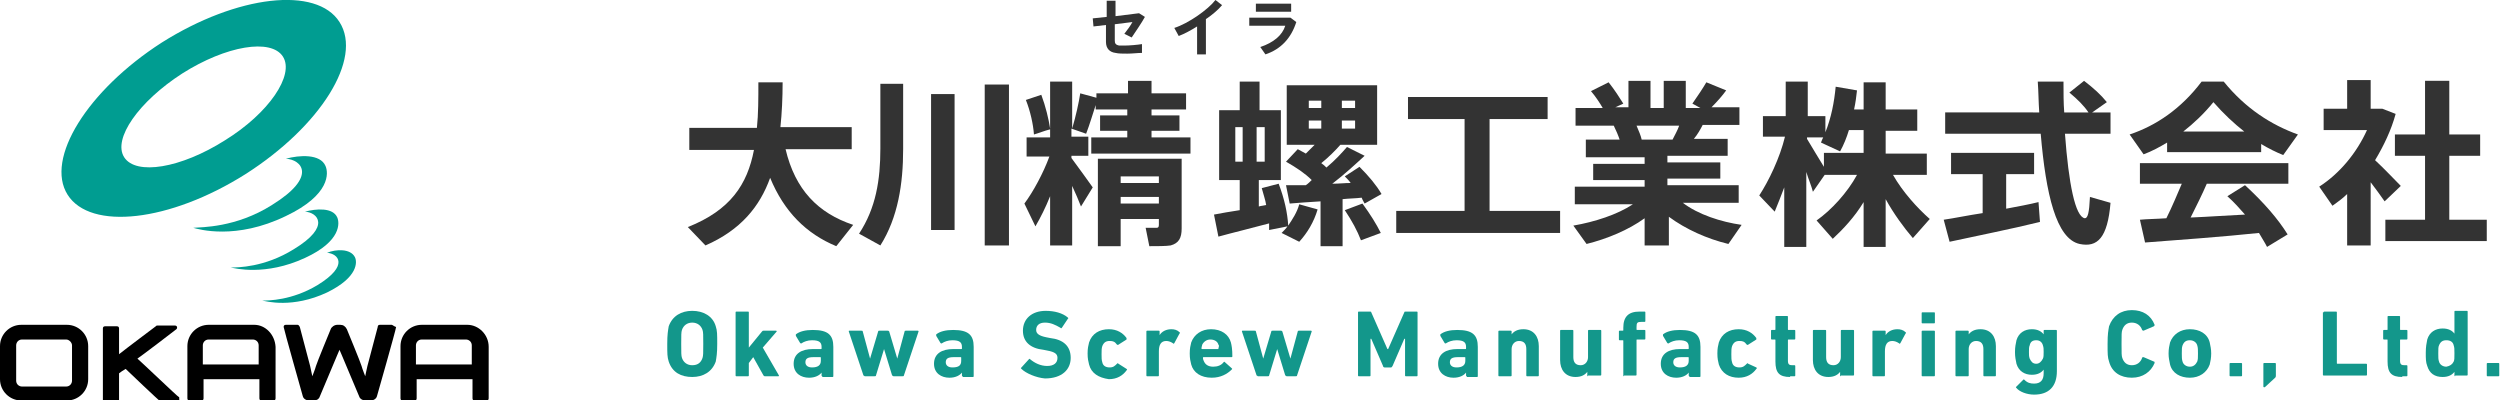 <?xml version="1.0" encoding="utf-8"?>
<!-- Generator: Adobe Illustrator 16.2.1, SVG Export Plug-In . SVG Version: 6.00 Build 0)  -->
<!DOCTYPE svg PUBLIC "-//W3C//DTD SVG 1.1//EN" "http://www.w3.org/Graphics/SVG/1.1/DTD/svg11.dtd">
<svg version="1.1" id="レイヤー_1" xmlns="http://www.w3.org/2000/svg" xmlns:xlink="http://www.w3.org/1999/xlink" x="0px"
	 y="0px" width="340.2px" height="54.5px" viewBox="0 0 340.2 54.5" enable-background="new 0 0 340.2 54.5" xml:space="preserve">
<g>
	<g>
		<g>
			<path fill="#009D91" d="M44.3,22.6c0.4,0.9,0.7,3.9-5.4,6.8C32.1,32.7,27,31.2,26.3,31c1.1-0.1,5.8,0,10.7-3.1
				c6.3-3.9,4-6.2,1.9-6.3C40.7,21.1,43.6,20.9,44.3,22.6"/>
			<path fill="#009D91" d="M45.9,29.6c0.3,0.7,0.6,3.2-4.4,5.5c-5.4,2.5-9.6,1.4-10.1,1.3c0.9,0,4.6,0,8.6-2.5
				c5.1-3.1,3.2-5,1.5-5.1C43,28.4,45.3,28.2,45.9,29.6"/>
			<path fill="#009D91" d="M48.3,35c0.3,0.6,0.5,2.7-3.8,4.8c-4.7,2.2-8.3,1.2-8.8,1.1c0.8,0,4,0,7.5-2.1c4.4-2.7,2.8-4.3,1.3-4.4
				C45.7,33.9,47.7,33.8,48.3,35"/>
			<path fill="#009D91" d="M30.6,19.1c-6,3.8-12.1,4.8-13.7,2.3c-1.6-2.5,2-7.6,7.9-11.4c6-3.8,12.1-4.8,13.7-2.3
				C40.1,10.2,36.6,15.4,30.6,19.1 M9.2,26.5c3.1,4.9,13.9,3.7,24.2-2.8C43.6,17.2,49.4,8,46.2,3c-3.1-4.9-13.9-3.7-24.2,2.8
				C11.9,12.3,6.1,21.6,9.2,26.5"/>
		</g>
		<g>
			<path d="M9.1,44.2H2.9c-1.6,0-2.9,1.3-2.9,2.9v4.5c0,1.6,1.3,2.9,2.9,2.9h6.2c1.6,0,2.9-1.3,2.9-2.9v-4.5
				C12,45.5,10.7,44.2,9.1,44.2 M9.8,51.8c0,0.4-0.3,0.8-0.8,0.8H3c-0.4,0-0.8-0.3-0.8-0.8V47c0-0.4,0.3-0.8,0.8-0.8h6
				c0.4,0,0.8,0.4,0.8,0.8V51.8z"/>
			<path d="M24.3,54c-0.1,0-4.8-4.5-5.6-5.2c0.2-0.1,5.2-3.9,5.3-4c0.1-0.1,0.1-0.2,0.1-0.2c0-0.2-0.1-0.3-0.3-0.3h-2.4
				c-0.1,0-0.1,0-0.2,0.1c0,0-4,3-5,3.8v-3.5c0-0.2-0.1-0.3-0.3-0.3h-1.6c-0.2,0-0.3,0.1-0.3,0.3v9.7c0,0.2,0.1,0.3,0.3,0.3h1.6
				c0.2,0,0.3-0.1,0.3-0.3v-3.6c0.1-0.1,0.7-0.5,0.9-0.6c0.1,0.1,4.6,4.4,4.7,4.4c0,0,0.1,0.1,0.2,0.1h2.1h0c0.2,0,0.3-0.1,0.3-0.3
				C24.4,54.1,24.4,54,24.3,54"/>
			<path d="M53.3,44.2h-1.6c-0.2,0-0.3,0.1-0.3,0.3c0,0-1.3,4.9-1.4,5.3c-0.1,0.4-0.3,1.4-0.3,1.4s-0.4-1-0.5-1.4c-0.1-0.4-2-5-2-5
				c-0.2-0.4-0.5-0.6-0.9-0.6h0H46h-0.1c-0.4,0-0.8,0.3-0.9,0.6c0,0-1.9,4.6-2,5c-0.1,0.4-0.5,1.4-0.5,1.4s-0.2-0.9-0.3-1.4
				c-0.1-0.4-1.4-5.3-1.4-5.3c-0.1-0.2-0.2-0.3-0.3-0.3h-1.6c-0.2,0-0.3,0.1-0.3,0.3c0,0.2,2.6,9.4,2.6,9.4c0.1,0.4,0.5,0.6,0.9,0.6
				h0.6c0.4,0,0.7-0.2,0.8-0.5c0,0,0,0,2.4-5.7c0.1-0.2,0.2-0.5,0.3-0.7c0.1,0.2,0.2,0.5,0.3,0.7c2.4,5.7,2.4,5.7,2.4,5.7
				c0.1,0.3,0.5,0.5,0.8,0.5h0.7c0.4,0,0.8-0.2,0.9-0.6c0,0,2.6-9.1,2.6-9.4C53.6,44.4,53.4,44.2,53.3,44.2"/>
			<path d="M34.6,44.2h-6.2c-1.6,0-2.9,1.3-2.9,2.9v1.8c0,0,0,0,0,0v1.7v3.6c0,0.2,0.1,0.3,0.3,0.3h1.6c0.2,0,0.3-0.1,0.3-0.3v-2.6
				h7.6v2.6c0,0.2,0.1,0.3,0.3,0.3h1.6c0.2,0,0.3-0.1,0.3-0.3v-3.6V49v-1.8C37.4,45.5,36.1,44.2,34.6,44.2 M35.2,49.6h-7.6V47
				c0-0.4,0.3-0.8,0.8-0.8h6c0.4,0,0.8,0.3,0.8,0.8V49.6z"/>
			<path d="M63.6,44.2h-6.2c-1.6,0-2.9,1.3-2.9,2.9v1.8c0,0,0,0,0,0v1.7v3.6c0,0.2,0.1,0.3,0.3,0.3h1.6c0.2,0,0.3-0.1,0.3-0.3v-2.6
				h7.6v2.6c0,0.2,0.1,0.3,0.3,0.3h1.6c0.2,0,0.3-0.1,0.3-0.3v-3.6V49v-1.8C66.5,45.5,65.1,44.2,63.6,44.2 M64.2,49.6h-7.6V47
				c0-0.4,0.3-0.8,0.8-0.8h6c0.4,0,0.8,0.3,0.8,0.8V49.6z"/>
		</g>
	</g>
	<g>
		<path fill="#333333" d="M116.1,30.6l-2.3,2.9c-4.1-1.7-7.1-4.7-9-9.3c-1.4,3.9-4,7.1-8.8,9.2l-2.4-2.5c5.8-2.3,8.1-5.8,9-10.5
			h-8.8v-3h9.2c0.2-1.9,0.2-4,0.2-6.2l3.3,0c0,2.1-0.1,4.2-0.3,6.1h9.7v3h-9C108.2,25.8,111.3,29,116.1,30.6z"/>
		<path fill="#333333" d="M122.9,11.5v8.8c0,4.7-0.7,9.3-3.1,13.1l-2.9-1.6c2.3-3.5,2.9-7.3,2.9-11.6v-8.8H122.9z M129.9,12.8v18.5
			h-3.2V12.8H129.9z M137.3,11.5v21.9h-3.3V11.5H137.3z"/>
		<path fill="#333333" d="M148.7,25.5l-1.6,2.6c-0.3-0.8-0.7-1.7-1.2-2.8v8.1h-3v-6.7c-0.6,1.5-1.3,2.9-2,4.1l-1.5-3.1
			c1.2-1.6,2.6-4.2,3.4-6.4h-3.1v-2.6h3.2v-1.1c-0.8,0.2-1.5,0.5-2.2,0.7c-0.1-1.4-0.5-3.2-1.1-4.7l2.1-0.7c0.6,1.6,1,3.3,1.2,4.6
			v-6.4h3v6.4c0.5-1.7,0.9-3.5,1.1-4.8l2.2,0.6v-0.6h4.3V11h3.2v1.7h4.7v2.2h-4.7v0.8h3.8v2.1h-3.8v0.9h5.3v2.2h-13.5v-2.2h4.9v-0.9
			h-3.7v-2.1h3.7v-0.8h-4.3v-0.6c-0.4,1.2-0.8,2.6-1.3,3.9l-2-0.7v1.1h2.3v2.6h-2.3v0.3C146.9,23,148,24.5,148.7,25.5z M152.5,29.8
			v3.7h-3.1V21.6h8.3h1.6h1.5v9.5c0,1.3-0.4,2-1.5,2.3c-0.6,0.1-1.9,0.1-2.9,0.1l-0.5-2.5c0.5,0,1.2,0,1.5,0c0.2,0,0.3-0.1,0.3-0.4
			v-0.8H152.5z M157.7,24.8V24h-5.2v0.9H157.7z M157.7,27.7v-0.9h-5.2v0.9L157.7,27.7z"/>
		<path fill="#333333" d="M168.7,28.6v-4.1h-2.8v-9.5h2.8v-3.9h2.7v3.9h2.9v9.5h-3v3.6c0.3-0.1,0.6-0.1,1-0.2
			c-0.1-0.7-0.4-1.5-0.6-2.3L174,25c0.8,2.1,1.2,4,1.3,5.7c0.6-0.9,1.2-1.8,1.5-2.9l2.5,0.7c-0.5,1.7-1.4,3.2-2.5,4.4l-2.4-1.2
			c0.3-0.3,0.6-0.6,0.8-0.9l-2.5,0.5c0-0.3,0-0.6,0-0.9c-2.2,0.6-5.1,1.3-6.9,1.8l-0.6-3C166.2,29,167.4,28.8,168.7,28.6z M168.1,22
			h1v-4.7h-1V22z M172.1,22v-4.7h-1.1V22H172.1z M182.7,33.5h-3v-6.1c-1.6,0.1-3.1,0.2-4.2,0.3l-0.5-2.5c0.7,0,1.7,0,2.7,0
			c0.3-0.2,0.6-0.5,0.8-0.7c-0.9-0.9-2.1-1.7-3.5-2.5l1.6-1.7c0.4,0.2,0.7,0.4,1.1,0.6c0.4-0.4,0.8-0.8,1.2-1.2h-3.8v-8.1h12.3v8.1
			h-5c-0.7,0.8-1.6,1.7-2.6,2.5c0.3,0.2,0.5,0.4,0.7,0.6c1.2-1,2.1-2,2.8-2.8l2.4,1.2c-1.2,1.1-2.7,2.5-4.4,3.8
			c0.9,0,1.7-0.1,2.5-0.1c-0.2-0.3-0.5-0.6-0.8-0.9l2-1.3c1.3,1.3,2.3,2.5,3,3.7l-2.3,1.3c-0.1-0.2-0.3-0.5-0.4-0.8
			c-0.8,0.1-1.7,0.1-2.6,0.2V33.5z M178.1,14.7h1.7v-1h-1.7V14.7z M178.1,17.5h1.7v-1.1h-1.7V17.5z M184.4,14.7v-1h-1.8v1H184.4z
			 M184.4,17.5v-1.1h-1.8v1.1H184.4z M185.4,27.7c1.1,1.5,1.9,2.8,2.5,4l-2.7,1c-0.5-1.3-1.2-2.6-2.2-4.1L185.4,27.7z"/>
		<path fill="#333333" d="M199.3,28.6V16.2h-7.7v-3h19v3h-7.9v12.5h9.6v3H190v-3H199.3z"/>
		<path fill="#333333" d="M237,30.6l-1.8,2.6c-2.9-0.7-5.8-2-8.1-3.7v3.9h-3.3v-3.7c-2.2,1.6-5.1,2.8-7.9,3.5l-1.8-2.5
			c2.9-0.5,6-1.5,8.1-2.9h-7.9v-2.4h9.5v-0.9h-7v-2.2h7v-0.9h-8V19h4.6c-0.2-0.6-0.5-1.3-0.8-1.9h-5.2v-2.4h3.7
			c-0.4-0.7-1-1.6-1.6-2.3l2.4-1.2c0.8,1,1.5,2.1,2,2.9l-1.1,0.5h1.8V11h3v3.7h1.8V11h3v3.7h2l-1.1-0.6c0.7-1,1.5-2.2,1.9-2.9
			l2.7,1.1c-0.5,0.7-1.2,1.5-2,2.3h3.8v2.4h-5c-0.3,0.6-0.7,1.3-1.2,1.9h4.6v2.3h-8.2v0.9h7.2v2.2h-7.2v0.9h9.7v2.4H229
			C231.1,29.2,234.2,30.2,237,30.6z M227.6,19c0.3-0.6,0.7-1.3,0.9-1.9h-5.8c0.3,0.7,0.6,1.4,0.7,1.9H227.6z"/>
		<path fill="#333333" d="M241.5,28.8l-2.1-2.2c1.3-2,2.8-5.1,3.5-8h-3v-2.8h3.1v-4.7h3v4.7h2.4V18c0.8-2,1.2-4.1,1.4-6.2l2.9,0.5
			c-0.1,0.9-0.2,1.7-0.4,2.6h1.3v-3.7h3v3.7h4.3v2.9h-4.3v3.1h5.6v2.9h-4.6c1.3,2.3,3.3,4.5,5,6l-2.3,2.6c-1.2-1.4-2.6-3.3-3.7-5.3
			v6.5h-3v-6.1c-1.2,2-2.8,3.7-4.2,5l-2.2-2.5c2-1.4,4.2-3.8,5.5-6.2h-4.4l-1.6,2.3c-0.2-0.8-0.6-1.7-0.9-2.7v10.2h-3v-8.1
			C242.4,26.6,241.9,27.8,241.5,28.8z M245.9,18.9c0.8,1.3,1.6,2.7,2.3,3.8v-1.9h5.4v-3.1h-2c-0.3,1-0.7,2-1.2,2.9l-2.6-1.2
			c0.1-0.3,0.2-0.5,0.3-0.7h-2.2V18.9z"/>
		<path fill="#333333" d="M269.8,29v-5.3h-4.3v-2.9h11.3v2.9H273v4.7c1.6-0.3,3.2-0.6,4.4-0.9l0.2,2.7c-3.6,0.9-9.1,2-12.3,2.7
			l-0.8-3C265.9,29.7,267.8,29.3,269.8,29z M277.5,15.3c-0.1-1.4-0.1-2.8-0.2-4.2h3.5c0,1.5,0,2.9,0.1,4.2h3.3
			c-0.6-0.9-1.5-1.8-2.6-2.7l2-1.6c1.3,1,2.3,1.9,3.1,2.9l-2,1.4h2.5v2.9H281c0.5,6.8,1.4,11.3,2.7,11.5c0.4,0,0.6-0.7,0.7-2.9
			l2.8,0.8c-0.4,4.8-1.8,6.1-4.2,5.6c-3.2-0.7-4.6-6.8-5.3-15h-13v-2.9H277.5z"/>
		<path fill="#333333" d="M307.8,20.7h-12.9v-1.3c-1,0.6-2.1,1.2-3.2,1.6l-1.9-2.7c3.6-1.2,7-3.5,9.8-7.2h3c3,3.7,6.5,5.9,10.1,7.2
			l-2,2.8c-1-0.4-2-0.9-3-1.5V20.7z M294.8,29.7c0.8-1.6,1.5-3.3,2.1-4.7h-5.7v-2.8h20.2V25h-11.1c-0.6,1.4-1.4,3-2.2,4.6
			c2.5-0.1,5.1-0.3,7.4-0.4c-0.7-0.8-1.5-1.7-2.4-2.5l2.4-1.5c2.6,2.4,4.5,4.6,5.8,6.7l-2.8,1.7c-0.3-0.6-0.7-1.2-1.1-1.9
			c-4.7,0.5-11.5,1-15.5,1.3l-0.7-3.1C292.2,29.8,293.4,29.8,294.8,29.7z M305.4,17.9c-1.4-1.1-2.8-2.4-4.2-4
			c-1.3,1.6-2.7,2.9-4.1,4H305.4z"/>
		<path fill="#333333" d="M322.6,33.4h-3.2v-7c-0.6,0.6-1.3,1.1-2,1.6l-1.8-2.6c2.8-1.8,5.1-4.6,6.5-7.7h-5.9v-2.9h3.2v-3.9h3.2v3.9
			h0.5h0.7h0.4l1.8,0.7c-0.6,2.2-1.6,4.3-2.8,6.3c1.3,1.2,2.6,2.6,3.5,3.5l-2.2,2.1c-0.5-0.7-1.2-1.7-1.9-2.6V33.4z M330,29.9v-8.7
			h-4.1v-2.9h4.1v-7.3h3.3v7.3h4.2v2.9h-4.2v8.7h5.1v2.9h-13.8v-2.9H330z"/>
	</g>
	<g>
		<path fill="#333333" d="M153,6.2c0.7,0,1.8-0.1,2.4-0.2v1.2c-0.6,0-1.3,0.1-2,0.1c-0.6,0-1.2,0-1.6-0.1c-0.8-0.1-1.3-0.6-1.3-1.5
			V3.4l-1.7,0.2l-0.1-1.1l1.9-0.2V0.1h1.2v2.1l3.2-0.4l0.8,0.5c-0.5,0.9-1.2,1.9-1.8,2.8l-1-0.5c0.4-0.5,0.9-1.2,1.1-1.6l-2.4,0.3
			v2.2c0,0.4,0.1,0.6,0.6,0.7C152.6,6.2,152.8,6.2,153,6.2z"/>
		<path fill="#333333" d="M164.1,7.4h-1.2V3.6c-0.8,0.5-1.7,1-2.5,1.3l-0.6-1.1c1.9-0.6,4.6-2.5,5.6-3.8l0.9,0.7
			c-0.5,0.6-1.3,1.3-2.2,1.9V7.4z"/>
		<path fill="#333333" d="M175.6,2.4l0.8,0.6c-0.7,2.2-2.1,3.7-4.2,4.4l-0.7-1c1.8-0.6,3-1.6,3.4-2.9H170V2.4H175.6z M175.7,0.5v1.1
			h-4.8V0.5H175.7z"/>
	</g>
	<g>
		<path fill="#13978B" d="M91,49.2c-0.2-0.6-0.2-1.1-0.2-2.4c0-1.3,0.1-1.8,0.2-2.4c0.5-1.4,1.7-2.1,3.2-2.1s2.8,0.7,3.2,2.1
			c0.2,0.6,0.2,1.1,0.2,2.4c0,1.3-0.1,1.8-0.2,2.4c-0.5,1.4-1.7,2.1-3.2,2.1S91.5,50.7,91,49.2z M95.6,48.7c0.1-0.3,0.1-0.7,0.1-1.9
			c0-1.2,0-1.6-0.1-1.9c-0.2-0.6-0.7-1-1.4-1c-0.7,0-1.2,0.4-1.4,1c-0.1,0.3-0.1,0.7-0.1,1.9c0,1.2,0,1.6,0.1,1.9
			c0.2,0.6,0.7,1,1.4,1C95,49.7,95.4,49.3,95.6,48.7z"/>
		<path fill="#13978B" d="M104.1,51.2c-0.1,0-0.1,0-0.2-0.1l-1.4-2.5l-0.6,0.8v1.7c0,0.1-0.1,0.1-0.1,0.1h-1.6
			c-0.1,0-0.1-0.1-0.1-0.1v-8.6c0-0.1,0.1-0.1,0.1-0.1h1.6c0.1,0,0.1,0.1,0.1,0.1v4.8l1.8-2.2c0.1-0.1,0.1-0.1,0.2-0.1h1.7
			c0.1,0,0.1,0.1,0.1,0.1l-1.9,2.2l2.2,3.8c0,0.1,0,0.1-0.1,0.1H104.1z"/>
		<path fill="#13978B" d="M111.9,51.2c-0.1,0-0.1-0.1-0.1-0.1v-0.4h0c-0.3,0.4-0.9,0.7-1.7,0.7c-1.1,0-2.1-0.6-2.1-1.9
			c0-1.4,1.1-2,2.6-2h1.1c0.1,0,0.1,0,0.1-0.1v-0.2c0-0.6-0.3-0.9-1.3-0.9c-0.6,0-1.1,0.2-1.4,0.4c-0.1,0.1-0.1,0-0.2,0l-0.6-1
			c0-0.1,0-0.1,0-0.2c0.5-0.4,1.3-0.6,2.3-0.6c2.1,0,2.8,0.7,2.8,2.3v4c0,0.1-0.1,0.1-0.1,0.1H111.9z M111.7,49.1v-0.4
			c0-0.1,0-0.1-0.1-0.1h-0.9c-0.8,0-1.1,0.2-1.1,0.7c0,0.4,0.3,0.7,0.9,0.7C111.3,50,111.7,49.7,111.7,49.1z"/>
		<path fill="#13978B" d="M121.6,51.2c-0.1,0-0.1-0.1-0.2-0.1l-1.1-3.6h0l-1.1,3.6c0,0.1-0.1,0.1-0.2,0.1h-1.3
			c-0.1,0-0.1-0.1-0.2-0.1l-2-6c0-0.1,0-0.1,0.1-0.1h1.6c0.1,0,0.2,0,0.2,0.1l1,3.7h0l1.1-3.7c0-0.1,0.1-0.1,0.2-0.1h1.1
			c0.1,0,0.1,0,0.2,0.1l1.1,3.7h0l1-3.7c0-0.1,0.1-0.1,0.2-0.1h1.6c0.1,0,0.1,0.1,0.1,0.1l-2,6c0,0.1-0.1,0.1-0.2,0.1H121.6z"/>
		<path fill="#13978B" d="M131,51.2c-0.1,0-0.1-0.1-0.1-0.1v-0.4h0c-0.3,0.4-0.9,0.7-1.7,0.7c-1.1,0-2.1-0.6-2.1-1.9
			c0-1.4,1.1-2,2.6-2h1.1c0.1,0,0.1,0,0.1-0.1v-0.2c0-0.6-0.3-0.9-1.3-0.9c-0.6,0-1.1,0.2-1.4,0.4c-0.1,0.1-0.1,0-0.2,0l-0.6-1
			c0-0.1,0-0.1,0-0.2c0.5-0.4,1.3-0.6,2.3-0.6c2.1,0,2.8,0.7,2.8,2.3v4c0,0.1-0.1,0.1-0.1,0.1H131z M130.8,49.1v-0.4
			c0-0.1,0-0.1-0.1-0.1h-0.9c-0.8,0-1.1,0.2-1.1,0.7c0,0.4,0.3,0.7,0.9,0.7C130.5,50,130.8,49.7,130.8,49.1z"/>
		<path fill="#13978B" d="M139,50.2c-0.1-0.1-0.1-0.1,0-0.2l1-1.1c0.1-0.1,0.1-0.1,0.2,0c0.6,0.5,1.4,0.9,2.3,0.9
			c0.9,0,1.4-0.4,1.4-1.1c0-0.5-0.3-0.8-1.4-1l-0.5-0.1c-1.8-0.2-2.8-1.1-2.8-2.6c0-1.6,1.2-2.7,3.1-2.7c1.2,0,2.3,0.3,3,0.9
			c0.1,0.1,0.1,0.1,0,0.2l-0.8,1.2c-0.1,0.1-0.1,0.1-0.2,0c-0.7-0.4-1.3-0.7-2.1-0.7c-0.8,0-1.2,0.4-1.2,1c0,0.5,0.4,0.8,1.4,1
			l0.5,0.1c1.8,0.2,2.8,1.1,2.8,2.7c0,1.6-1.2,2.8-3.5,2.8C141,51.4,139.6,50.8,139,50.2z"/>
		<path fill="#13978B" d="M148.2,49.6c-0.1-0.4-0.2-0.8-0.2-1.5s0.1-1.1,0.2-1.5c0.4-1.2,1.4-1.8,2.7-1.8c1.1,0,1.9,0.5,2.4,1.2
			c0,0.1,0,0.1,0,0.2l-1.1,0.7c-0.1,0.1-0.1,0-0.2,0c-0.3-0.4-0.5-0.5-1-0.5c-0.5,0-0.8,0.2-1,0.7c-0.1,0.3-0.1,0.6-0.1,1.1
			s0,0.8,0.1,1.1c0.1,0.5,0.5,0.7,1,0.7c0.5,0,0.7-0.2,1-0.5c0.1-0.1,0.1-0.1,0.2,0l1.1,0.7c0.1,0.1,0.1,0.1,0,0.2
			c-0.5,0.7-1.3,1.2-2.4,1.2C149.5,51.4,148.5,50.8,148.2,49.6z"/>
		<path fill="#13978B" d="M156.1,51.2c-0.1,0-0.1-0.1-0.1-0.1v-6c0-0.1,0.1-0.1,0.1-0.1h1.6c0.1,0,0.1,0.1,0.1,0.1v0.5h0
			c0.3-0.5,0.9-0.8,1.6-0.8c0.4,0,0.8,0.1,1.1,0.4c0.1,0.1,0.1,0.1,0,0.2l-0.7,1.3c-0.1,0.1-0.1,0.1-0.2,0c-0.3-0.2-0.6-0.3-0.9-0.3
			c-0.7,0-1,0.5-1,1.4v3.3c0,0.1-0.1,0.1-0.1,0.1H156.1z"/>
		<path fill="#13978B" d="M162.1,49.6c-0.1-0.4-0.2-0.8-0.2-1.5c0-0.7,0.1-1.1,0.2-1.5c0.4-1.1,1.4-1.8,2.7-1.8
			c1.4,0,2.4,0.7,2.7,1.8c0.1,0.4,0.2,0.9,0.2,1.9c0,0.1-0.1,0.1-0.1,0.1h-3.8c-0.1,0-0.1,0-0.1,0.1c0,0.1,0,0.2,0.1,0.4
			c0.2,0.5,0.6,0.8,1.3,0.8c0.6,0,1.1-0.2,1.4-0.6c0.1-0.1,0.1-0.1,0.2,0l0.9,0.8c0.1,0.1,0.1,0.1,0,0.2c-0.6,0.6-1.5,1.1-2.7,1.1
			C163.4,51.4,162.4,50.7,162.1,49.6z M165.8,47.4C165.9,47.4,165.9,47.4,165.8,47.4c0.1-0.3,0.1-0.4,0-0.5
			c-0.1-0.4-0.5-0.7-1.1-0.7c-0.5,0-0.9,0.3-1.1,0.7c0,0.1-0.1,0.3-0.1,0.5c0,0.1,0,0.1,0.1,0.1H165.8z"/>
		<path fill="#13978B" d="M175.1,51.2c-0.1,0-0.1-0.1-0.2-0.1l-1.1-3.6h0l-1.1,3.6c0,0.1-0.1,0.1-0.2,0.1h-1.3
			c-0.1,0-0.1-0.1-0.2-0.1l-2-6c0-0.1,0-0.1,0.1-0.1h1.6c0.1,0,0.2,0,0.2,0.1l1,3.7h0l1.1-3.7c0-0.1,0.1-0.1,0.2-0.1h1.1
			c0.1,0,0.1,0,0.2,0.1l1.1,3.7h0l1-3.7c0-0.1,0.1-0.1,0.2-0.1h1.6c0.1,0,0.1,0.1,0.1,0.1l-2,6c0,0.1-0.1,0.1-0.2,0.1H175.1z"/>
		<path fill="#13978B" d="M184.8,42.5c0-0.1,0.1-0.1,0.1-0.1h1.5c0.1,0,0.2,0,0.2,0.1l2.2,5h0.1l2.2-5c0-0.1,0.1-0.1,0.2-0.1h1.5
			c0.1,0,0.1,0.1,0.1,0.1v8.6c0,0.1-0.1,0.1-0.1,0.1h-1.5c-0.1,0-0.1-0.1-0.1-0.1v-5h-0.1l-1.6,3.7c-0.1,0.1-0.1,0.2-0.2,0.2h-0.9
			c-0.1,0-0.2-0.1-0.2-0.2l-1.6-3.7h-0.1v5c0,0.1-0.1,0.1-0.1,0.1h-1.5c-0.1,0-0.1-0.1-0.1-0.1V42.5z"/>
		<path fill="#13978B" d="M199.6,51.2c-0.1,0-0.1-0.1-0.1-0.1v-0.4h0c-0.3,0.4-0.9,0.7-1.7,0.7c-1.1,0-2.1-0.6-2.1-1.9
			c0-1.4,1.1-2,2.6-2h1.1c0.1,0,0.1,0,0.1-0.1v-0.2c0-0.6-0.3-0.9-1.3-0.9c-0.6,0-1.1,0.2-1.4,0.4c-0.1,0.1-0.1,0-0.2,0l-0.6-1
			c0-0.1,0-0.1,0-0.2c0.5-0.4,1.3-0.6,2.3-0.6c2.1,0,2.8,0.7,2.8,2.3v4c0,0.1-0.1,0.1-0.1,0.1H199.6z M199.4,49.1v-0.4
			c0-0.1,0-0.1-0.1-0.1h-0.9c-0.8,0-1.1,0.2-1.1,0.7c0,0.4,0.3,0.7,0.9,0.7C199,50,199.4,49.7,199.4,49.1z"/>
		<path fill="#13978B" d="M207.8,51.2c-0.1,0-0.1-0.1-0.1-0.1v-3.6c0-0.7-0.3-1.1-1-1.1c-0.6,0-1,0.5-1,1.1v3.6
			c0,0.1-0.1,0.1-0.1,0.1h-1.6c-0.1,0-0.1-0.1-0.1-0.1v-6c0-0.1,0.1-0.1,0.1-0.1h1.6c0.1,0,0.1,0.1,0.1,0.1v0.4h0
			c0.3-0.4,0.8-0.7,1.6-0.7c1.4,0,2.1,1,2.1,2.3v4c0,0.1-0.1,0.1-0.1,0.1H207.8z"/>
		<path fill="#13978B" d="M216.1,51.2c-0.1,0-0.1-0.1-0.1-0.1v-0.5h0c-0.3,0.4-0.8,0.7-1.6,0.7c-1.4,0-2.1-1-2.1-2.3v-4
			c0-0.1,0.1-0.1,0.1-0.1h1.6c0.1,0,0.1,0.1,0.1,0.1v3.6c0,0.7,0.3,1.1,1,1.1c0.6,0,1-0.5,1-1.1v-3.6c0-0.1,0.1-0.1,0.1-0.1h1.6
			c0.1,0,0.1,0.1,0.1,0.1v6c0,0.1-0.1,0.1-0.1,0.1H216.1z"/>
		<path fill="#13978B" d="M221,51.2c-0.1,0-0.1-0.1-0.1-0.1v-4.7c0-0.1,0-0.1-0.1-0.1h-0.4c-0.1,0-0.1-0.1-0.1-0.1v-1.1
			c0-0.1,0.1-0.1,0.1-0.1h0.4c0.1,0,0.1,0,0.1-0.1v-0.3c0-1.5,0.7-2.2,2.2-2.2h0.7c0.1,0,0.1,0.1,0.1,0.1v1.2c0,0.1-0.1,0.1-0.1,0.1
			h-0.4c-0.6,0-0.7,0.1-0.7,0.7v0.3c0,0.1,0,0.1,0.1,0.1h1c0.1,0,0.1,0.1,0.1,0.1v1.1c0,0.1-0.1,0.1-0.1,0.1h-1
			c-0.1,0-0.1,0-0.1,0.1v4.7c0,0.1-0.1,0.1-0.1,0.1H221z"/>
		<path fill="#13978B" d="M229.9,51.2c-0.1,0-0.1-0.1-0.1-0.1v-0.4h0c-0.3,0.4-0.9,0.7-1.7,0.7c-1.1,0-2.1-0.6-2.1-1.9
			c0-1.4,1.1-2,2.6-2h1.1c0.1,0,0.1,0,0.1-0.1v-0.2c0-0.6-0.3-0.9-1.3-0.9c-0.6,0-1.1,0.2-1.4,0.4c-0.1,0.1-0.1,0-0.2,0l-0.6-1
			c0-0.1,0-0.1,0-0.2c0.5-0.4,1.3-0.6,2.3-0.6c2.1,0,2.8,0.7,2.8,2.3v4c0,0.1-0.1,0.1-0.1,0.1H229.9z M229.8,49.1v-0.4
			c0-0.1,0-0.1-0.1-0.1h-0.9c-0.8,0-1.1,0.2-1.1,0.7c0,0.4,0.3,0.7,0.9,0.7C229.4,50,229.8,49.7,229.8,49.1z"/>
		<path fill="#13978B" d="M233.9,49.6c-0.1-0.4-0.2-0.8-0.2-1.5s0.1-1.1,0.2-1.5c0.4-1.2,1.4-1.8,2.7-1.8c1.1,0,1.9,0.5,2.4,1.2
			c0,0.1,0,0.1,0,0.2l-1.1,0.7c-0.1,0.1-0.1,0-0.2,0c-0.3-0.4-0.5-0.5-1-0.5c-0.5,0-0.8,0.2-1,0.7c-0.1,0.3-0.1,0.6-0.1,1.1
			s0,0.8,0.1,1.1c0.1,0.5,0.5,0.7,1,0.7c0.5,0,0.7-0.2,1-0.5c0.1-0.1,0.1-0.1,0.2,0L239,50c0.1,0.1,0.1,0.1,0,0.2
			c-0.5,0.7-1.3,1.2-2.4,1.2C235.3,51.4,234.3,50.8,233.9,49.6z"/>
		<path fill="#13978B" d="M243.6,51.3c-1.5,0-2-0.6-2-2.1v-2.9c0-0.1,0-0.1-0.1-0.1h-0.4c-0.1,0-0.1-0.1-0.1-0.1v-1.1
			c0-0.1,0.1-0.1,0.1-0.1h0.4c0.1,0,0.1,0,0.1-0.1v-1.7c0-0.1,0.1-0.1,0.1-0.1h1.5c0.1,0,0.1,0.1,0.1,0.1v1.7c0,0.1,0,0.1,0.1,0.1
			h0.8c0.1,0,0.1,0.1,0.1,0.1v1.1c0,0.1-0.1,0.1-0.1,0.1h-0.8c-0.1,0-0.1,0-0.1,0.1v2.8c0,0.5,0.2,0.6,0.6,0.6h0.3
			c0.1,0,0.1,0.1,0.1,0.1v1.3c0,0.1-0.1,0.1-0.1,0.1H243.6z"/>
		<path fill="#13978B" d="M250.5,51.2c-0.1,0-0.1-0.1-0.1-0.1v-0.5h0c-0.3,0.4-0.8,0.7-1.6,0.7c-1.4,0-2.1-1-2.1-2.3v-4
			c0-0.1,0.1-0.1,0.1-0.1h1.6c0.1,0,0.1,0.1,0.1,0.1v3.6c0,0.7,0.3,1.1,1,1.1c0.6,0,1-0.5,1-1.1v-3.6c0-0.1,0.1-0.1,0.1-0.1h1.6
			c0.1,0,0.1,0.1,0.1,0.1v6c0,0.1-0.1,0.1-0.1,0.1H250.5z"/>
		<path fill="#13978B" d="M254.9,51.2c-0.1,0-0.1-0.1-0.1-0.1v-6c0-0.1,0.1-0.1,0.1-0.1h1.6c0.1,0,0.1,0.1,0.1,0.1v0.5h0
			c0.3-0.5,0.9-0.8,1.6-0.8c0.4,0,0.8,0.1,1.1,0.4c0.1,0.1,0.1,0.1,0,0.2l-0.7,1.3c-0.1,0.1-0.1,0.1-0.2,0c-0.3-0.2-0.6-0.3-0.9-0.3
			c-0.7,0-1,0.5-1,1.4v3.3c0,0.1-0.1,0.1-0.1,0.1H254.9z"/>
		<path fill="#13978B" d="M261.6,44c-0.1,0-0.1-0.1-0.1-0.1v-1.3c0-0.1,0.1-0.1,0.1-0.1h1.6c0.1,0,0.1,0.1,0.1,0.1v1.3
			c0,0.1-0.1,0.1-0.1,0.1H261.6z M261.6,51.2c-0.1,0-0.1-0.1-0.1-0.1v-6c0-0.1,0.1-0.1,0.1-0.1h1.6c0.1,0,0.1,0.1,0.1,0.1v6
			c0,0.1-0.1,0.1-0.1,0.1H261.6z"/>
		<path fill="#13978B" d="M270,51.2c-0.1,0-0.1-0.1-0.1-0.1v-3.6c0-0.7-0.3-1.1-1-1.1c-0.6,0-1,0.5-1,1.1v3.6c0,0.1-0.1,0.1-0.1,0.1
			h-1.6c-0.1,0-0.1-0.1-0.1-0.1v-6c0-0.1,0.1-0.1,0.1-0.1h1.6c0.1,0,0.1,0.1,0.1,0.1v0.4h0c0.3-0.4,0.8-0.7,1.6-0.7
			c1.4,0,2.1,1,2.1,2.3v4c0,0.1-0.1,0.1-0.1,0.1H270z"/>
		<path fill="#13978B" d="M274.4,52.8c-0.1-0.1-0.1-0.1,0-0.2l0.9-0.9c0.1-0.1,0.1-0.1,0.2,0c0.4,0.4,0.8,0.5,1.3,0.5
			c0.9,0,1.3-0.5,1.3-1.4v-0.5h0c-0.3,0.4-0.8,0.7-1.6,0.7c-1,0-1.8-0.5-2.1-1.5c-0.1-0.5-0.2-0.9-0.2-1.6c0-0.7,0.1-1.1,0.2-1.6
			c0.3-1,1.1-1.5,2.1-1.5c0.8,0,1.3,0.3,1.6,0.7h0v-0.5c0-0.1,0.1-0.1,0.1-0.1h1.6c0.1,0,0.1,0.1,0.1,0.1v5.5c0,2.1-1.1,3.2-3.1,3.2
			C275.8,53.7,274.8,53.3,274.4,52.8z M278,48.8c0.1-0.2,0.1-0.5,0.1-0.9c0-0.4,0-0.6-0.1-0.9c-0.1-0.4-0.4-0.7-0.9-0.7
			c-0.5,0-0.8,0.2-0.9,0.7c-0.1,0.2-0.1,0.5-0.1,0.9c0,0.4,0,0.6,0.1,0.9c0.2,0.4,0.4,0.7,0.9,0.7C277.5,49.5,277.8,49.2,278,48.8z"
			/>
		<path fill="#13978B" d="M286.8,46.8c0-1.4,0.1-1.8,0.2-2.4c0.5-1.4,1.6-2.2,3.1-2.2c1.5,0,2.6,0.7,3.1,2c0,0.1,0,0.1-0.1,0.2
			l-1.4,0.6c-0.1,0-0.1,0-0.2-0.1c-0.2-0.6-0.7-1-1.4-1c-0.7,0-1.1,0.4-1.3,1c-0.1,0.3-0.1,0.6-0.1,1.9c0,1.3,0,1.6,0.1,1.9
			c0.2,0.6,0.6,1,1.3,1c0.7,0,1.2-0.4,1.4-1c0-0.1,0.1-0.1,0.2-0.1l1.4,0.6c0.1,0,0.1,0.1,0.1,0.2c-0.5,1.2-1.6,2-3.1,2
			c-1.5,0-2.7-0.7-3.1-2.2C286.8,48.6,286.8,48.2,286.8,46.8z"/>
		<path fill="#13978B" d="M295.3,49.6c-0.1-0.5-0.2-0.9-0.2-1.5s0.1-1.1,0.2-1.5c0.4-1.1,1.4-1.8,2.7-1.8s2.4,0.6,2.7,1.8
			c0.1,0.5,0.2,0.9,0.2,1.5s-0.1,1.1-0.2,1.5c-0.4,1.1-1.4,1.8-2.7,1.8S295.6,50.8,295.3,49.6z M299,49.2c0.1-0.3,0.1-0.5,0.1-1.1
			c0-0.5,0-0.8-0.1-1.1c-0.1-0.4-0.5-0.7-1-0.7s-0.8,0.2-1,0.7c-0.1,0.3-0.1,0.5-0.1,1.1c0,0.5,0,0.8,0.1,1.1c0.1,0.4,0.5,0.7,1,0.7
			S298.8,49.6,299,49.2z"/>
		<path fill="#13978B" d="M303.4,49.5c0-0.1,0.1-0.1,0.1-0.1h1.5c0.1,0,0.1,0.1,0.1,0.1v1.6c0,0.1-0.1,0.1-0.1,0.1h-1.5
			c-0.1,0-0.1-0.1-0.1-0.1V49.5z"/>
		<path fill="#13978B" d="M308,49.5c0-0.1,0.1-0.1,0.1-0.1h1.5c0.1,0,0.1,0.1,0.1,0.1v1.6c0,0.1,0,0.2-0.1,0.3l-1.3,1.2
			c-0.1,0.1-0.1,0.1-0.2,0.1c-0.1,0-0.1-0.1-0.1-0.1V49.5z"/>
		<path fill="#13978B" d="M316.2,42.5c0-0.1,0.1-0.1,0.1-0.1h1.6c0.1,0,0.1,0.1,0.1,0.1v6.9c0,0.1,0,0.1,0.1,0.1h3.9
			c0.1,0,0.1,0.1,0.1,0.1v1.4c0,0.1-0.1,0.1-0.1,0.1h-5.8c-0.1,0-0.1-0.1-0.1-0.1V42.5z"/>
		<path fill="#13978B" d="M326.9,51.3c-1.5,0-2-0.6-2-2.1v-2.9c0-0.1,0-0.1-0.1-0.1h-0.4c-0.1,0-0.1-0.1-0.1-0.1v-1.1
			c0-0.1,0.1-0.1,0.1-0.1h0.4c0.1,0,0.1,0,0.1-0.1v-1.7c0-0.1,0.1-0.1,0.1-0.1h1.5c0.1,0,0.1,0.1,0.1,0.1v1.7c0,0.1,0,0.1,0.1,0.1
			h0.8c0.1,0,0.1,0.1,0.1,0.1v1.1c0,0.1-0.1,0.1-0.1,0.1h-0.8c-0.1,0-0.1,0-0.1,0.1v2.8c0,0.5,0.2,0.6,0.6,0.6h0.3
			c0.1,0,0.1,0.1,0.1,0.1v1.3c0,0.1-0.1,0.1-0.1,0.1H326.9z"/>
		<path fill="#13978B" d="M334.1,51.2c-0.1,0-0.1-0.1-0.1-0.1v-0.5h0c-0.3,0.4-0.8,0.7-1.6,0.7c-1.1,0-1.8-0.5-2.1-1.5
			c-0.2-0.5-0.2-1-0.2-1.8c0-0.8,0.1-1.3,0.2-1.8c0.3-1,1.1-1.5,2.1-1.5c0.8,0,1.3,0.3,1.6,0.7h0v-3c0-0.1,0.1-0.1,0.1-0.1h1.6
			c0.1,0,0.1,0.1,0.1,0.1v8.6c0,0.1-0.1,0.1-0.1,0.1H334.1z M333.9,49.2c0.1-0.2,0.1-0.5,0.1-1.1c0-0.6,0-0.8-0.1-1.1
			c-0.1-0.5-0.5-0.7-1-0.7c-0.5,0-0.8,0.2-1,0.7c-0.1,0.2-0.1,0.5-0.1,1.1c0,0.6,0,0.8,0.1,1.1c0.1,0.4,0.5,0.7,1,0.7
			C333.4,49.8,333.7,49.6,333.9,49.2z"/>
		<path fill="#13978B" d="M338.4,49.5c0-0.1,0.1-0.1,0.1-0.1h1.5c0.1,0,0.1,0.1,0.1,0.1v1.6c0,0.1-0.1,0.1-0.1,0.1h-1.5
			c-0.1,0-0.1-0.1-0.1-0.1V49.5z"/>
	</g>
</g>
</svg>
